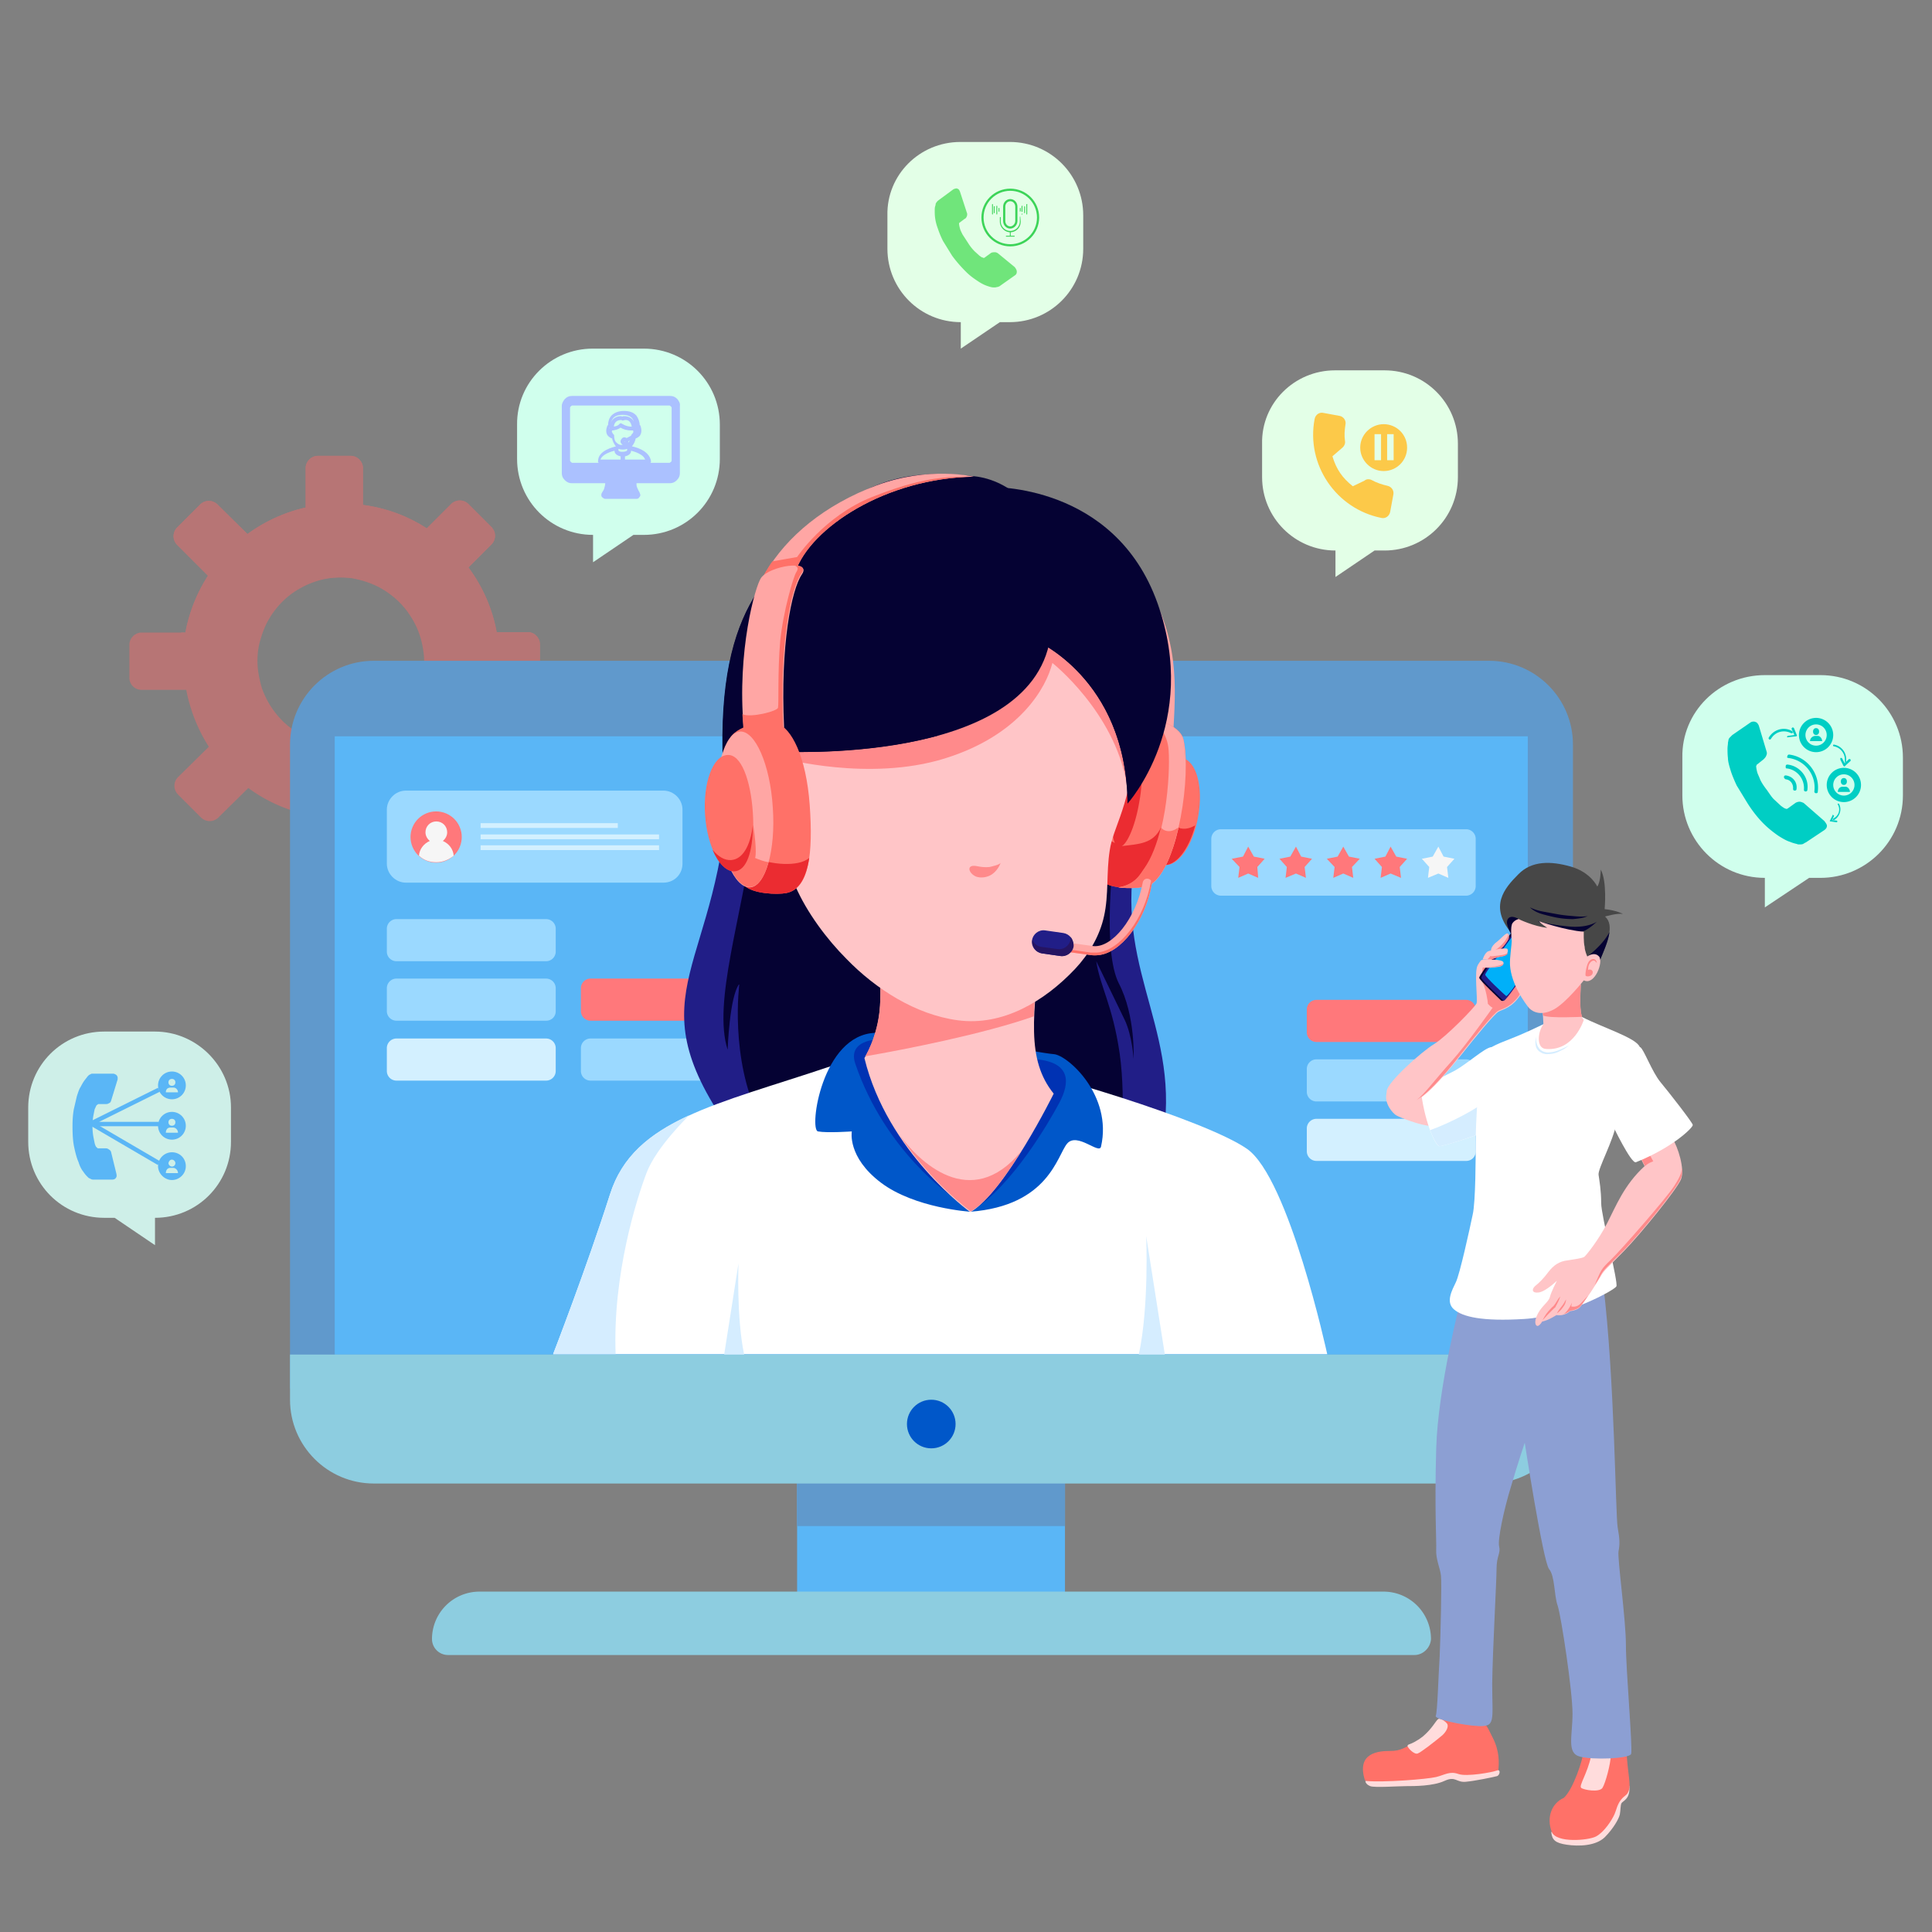 <svg xmlns="http://www.w3.org/2000/svg" xmlns:xlink="http://www.w3.org/1999/xlink" width="445" height="445" xmlns:v="https://vecta.io/nano"><rect width="100%" height="100%" fill="#808080" stroke="none"/><style><![CDATA[.o{fill:#ffc5c7}.p{fill:#ff8a8b}.q{fill:#ff7168}.r{fill:#ffa6a4}.s{fill:#9bd9ff}.t{fill:#eb2c31}.u{fill:#5ab6f6}.v{fill:#ff787b}.w{fill:#050233}.x{fill:#d3f0ff}.y{fill:#211e87}.z{fill:#d5edff}.AA{fill:#ffdcdc}.AB{stroke-miterlimit:10}.AC{stroke-width:.5}]]></style><g fill-rule="evenodd"><path d="M406.5 155.5h12.8c10.6 0 19 8.6 19 19v8.7c0 10.6-8.6 19-19 19h-2.6l-10.2 6.8v-6.8c-10.6 0-19-8.6-19-19v-8.7c-.2-10.5 8.4-19 19-19" fill="#d0ffed"/><g fill="#e3ffe7"><use xlink:href="#B"/><use xlink:href="#B" x="-86.3" y="-52.6"/></g><path d="M136.5 80.3h11.8c9.7 0 17.5 7.8 17.5 17.5v7.9c0 9.7-7.8 17.5-17.5 17.5h-2.4l-9.3 6.3v-6.3c-9.7 0-17.5-7.8-17.5-17.5v-7.9c-.1-9.7 7.8-17.5 17.4-17.5" fill="#d0ffed"/><path d="M35.7 237.6c9.5 0 17.5 7.8 17.5 17.5v7.9c0 9.7-7.8 17.5-17.5 17.5v6.3l-9.3-6.3H24c-9.7 0-17.5-7.8-17.5-17.5v-7.9c0-9.7 7.8-17.5 17.5-17.5h11.7" fill="#ceefe8"/></g><g opacity=".53" fill="#e86b6b"><path d="M124.4 156v-7.6c0-1.5-1.3-2.8-2.8-2.8h-7.2c-1-5.5-3.3-10.6-6.5-14.9l5.3-5.3a2.84 2.84 0 0 0 0-4l-5.3-5.3a2.84 2.84 0 0 0-4 0l-5.6 5.6c-4.3-2.8-9.3-4.7-14.7-5.4v-8.5c0-1.5-1.3-2.8-2.8-2.8h-7.6c-1.5 0-2.8 1.3-2.8 2.8v9.1C65.5 118 61 120.1 57 123l-6.9-6.8a2.84 2.84 0 0 0-4 0l-5.3 5.3a2.84 2.84 0 0 0 0 4l7.1 7.1c-2.5 3.9-4.3 8.3-5.2 13.1H32.6c-1.5 0-2.8 1.3-2.8 2.8v7.6c0 1.6 1.3 2.8 2.8 2.8h10.3c.9 4.7 2.7 9.2 5.2 13.1l-7.1 7a2.84 2.84 0 0 0 0 4l5.3 5.3a2.84 2.84 0 0 0 4 0l6.9-6.8c3.9 2.9 8.5 5 13.4 6.1v9.1c0 1.6 1.3 2.8 2.8 2.8H81c1.6 0 2.8-1.3 2.8-2.8v-8.5c5.4-.7 10.3-2.6 14.7-5.4l5.6 5.6a2.84 2.84 0 0 0 4 0l5.3-5.3a2.84 2.84 0 0 0 0-4l-5.3-5.3c3.2-4.3 5.5-9.4 6.5-14.9h7.2c1.3-.1 2.6-1.4 2.6-2.9zM95 162.6c-1.8 2.9-4.4 5.2-7.4 6.8-1.6.8-3.3 1.4-5.1 1.8-1.2.3-2.5.4-3.8.4-2.2 0-4.3-.4-6.2-1-1.5-.5-2.9-1.2-4.2-2-2.9-1.8-5.2-4.4-6.8-7.4-.6-1.2-1.2-2.5-1.5-3.9-.4-1.6-.7-3.3-.7-5s.2-3.4.7-5c.4-1.4.9-2.7 1.5-3.9 1.6-3 3.9-5.6 6.8-7.4 1.3-.8 2.7-1.5 4.2-2 2-.7 4-1 6.2-1 1.3 0 2.6.1 3.8.4 1.8.4 3.5 1 5.1 1.8 3 1.6 5.6 3.9 7.4 6.8 1.1 1.7 1.9 3.5 2.4 5.4.4 1.6.7 3.3.7 5s-.2 3.4-.7 5c-.5 1.8-1.3 3.6-2.4 5.2z"/><path d="M121.6 145.6h-7.2c-1-5.5-3.3-10.6-6.5-14.9l5.3-5.3a2.84 2.84 0 0 0 0-4l-5.3-5.3a2.84 2.84 0 0 0-4 0l-5.6 5.6c-4.3-2.8-9.3-4.7-14.7-5.4v-8.5c0-1.5-1.3-2.8-2.8-2.8h-7.6c-1.5 0-2.8 1.3-2.8 2.8v9.1C65.5 118 61 120.1 57 123l-6.9-6.8a2.84 2.84 0 0 0-4 0l-5.3 5.3a2.84 2.84 0 0 0 0 4l7.1 7.1c-2.5 3.9-4.3 8.3-5.2 13.1h-1C47 153 54 159 62.2 163c-.4-.6-.7-1.2-1.1-1.8-.6-1.2-1.2-2.5-1.5-3.9-.4-1.6-.7-3.3-.7-5s.2-3.4.7-5c.4-1.4.9-2.7 1.5-3.9 1.6-3 3.9-5.6 6.8-7.4 1.3-.8 2.7-1.5 4.2-2 2-.7 4-1 6.2-1 1.3 0 2.6.1 3.8.4 1.8.4 3.5 1 5.1 1.8 3 1.6 5.6 3.9 7.4 6.8 1.1 1.7 1.9 3.5 2.4 5.4.4 1.6.7 3.3.7 5s-.2 3.4-.7 5c-.5 2-1.3 3.8-2.4 5.4-1.5 2.3-3.4 4.2-5.7 5.7 8.9-.5 17.2-3 24.5-7.2.2-.8.4-1.6.5-2.4h3.2c2.4-1.7 4.7-3.5 6.8-5.5v-4.8c.5-1.7-.8-3-2.3-3z"/></g><path d="M183.6 333.6h61.7v40.3h-61.7z" class="u"/><path d="M183.6 333.6h61.7v17.9h-61.7zm178.6-13.8H66.8V171.5c0-10.6 8.6-19.3 19.3-19.3H343c10.6 0 19.3 8.6 19.3 19.3v148.3z" fill="#6099cc"/><path d="M77.1 169.6h274.8V312H77.1z" class="u"/><path d="M362.2 312H66.8v10.4c0 10.6 8.6 19.3 19.3 19.3H343c10.6 0 19.3-8.6 19.3-19.3V312z" fill="#8dcde0"/><circle cx="214.5" cy="328" r="5.6" fill="#0057c9"/><path d="M325.8 381.2H103.2c-2.1 0-3.7-1.7-3.7-3.7h0a10.93 10.93 0 0 1 10.9-10.9h208.3a10.93 10.93 0 0 1 10.9 10.9h0c-.1 2-1.8 3.7-3.8 3.7z" fill="#8dcde0"/><path d="M337.7 206.3h-56.5a2.22 2.22 0 0 1-2.2-2.2v-10.9a2.22 2.22 0 0 1 2.2-2.2h56.5a2.22 2.22 0 0 1 2.2 2.2v10.9a2.22 2.22 0 0 1-2.2 2.2z" class="s"/><path d="M287.5 201.2l-2.3 1 .3-2.5-1.8-1.9 2.6-.5 1.2-2.3 1.3 2.3 2.5.5-1.7 1.9.2 2.5zm11 0l-2.4 1 .3-2.5-1.7-1.9 2.5-.5 1.3-2.3 1.2 2.3 2.5.5-1.7 1.9.3 2.5zm10.9 0l-2.3 1 .3-2.5-1.8-1.9 2.5-.5 1.3-2.3 1.3 2.3 2.5.5-1.8 1.9.3 2.5zm10.9 0l-2.3 1 .3-2.5-1.7-1.9 2.5-.5 1.2-2.3 1.3 2.3 2.5.5-1.7 1.9.3 2.5z" class="v"/><path d="M331.3 201.2l-2.4 1 .3-2.5-1.7-1.9 2.5-.5 1.3-2.3 1.2 2.3 2.5.5-1.7 1.9.3 2.5z" fill="#f6f6f6"/><path d="M152.8 203.3H93.5c-2.4 0-4.4-2-4.4-4.4v-12.4c0-2.4 2-4.4 4.4-4.4h59.3c2.4 0 4.4 2 4.4 4.4v12.4c0 2.5-1.9 4.4-4.4 4.4z" class="s"/><circle transform="matrix(.385 -.923 .923 .385 -116.097 211.366)" cx="100.5" cy="192.7" r="5.9" class="v"/><path d="M96.5 197.1c1.1 1 2.4 1.5 4 1.5 1.5 0 2.9-.6 4-1.5-.1-1.5-1.1-2.8-2.5-3.4.6-.5 1-1.2 1-2 0-1.4-1.1-2.5-2.5-2.5s-2.5 1.1-2.5 2.5c0 .8.4 1.5 1 2-1.4.6-2.4 1.9-2.5 3.4z" fill="#f6f6f6"/><path d="M110.7 189.6h31.6v1.1h-31.6zm0 2.6h41.1v1.1h-41.1zm0 2.5h41.1v1.1h-41.1z" class="x"/><g class="s"><use xlink:href="#C"/><path d="M125.8 235.1H91.3a2.22 2.22 0 0 1-2.2-2.2v-5.3a2.22 2.22 0 0 1 2.2-2.2h34.5a2.22 2.22 0 0 1 2.2 2.2v5.3c0 1.3-1 2.2-2.2 2.2z"/></g><use xlink:href="#C" y="27.5" class="x"/><path d="M170.5 235.1H136a2.22 2.22 0 0 1-2.2-2.2v-5.3a2.22 2.22 0 0 1 2.2-2.2h34.5a2.22 2.22 0 0 1 2.2 2.2v5.3c0 1.3-1 2.2-2.2 2.2z" class="v"/><path d="M170.5 248.9H136a2.22 2.22 0 0 1-2.2-2.2v-5.3a2.22 2.22 0 0 1 2.2-2.2h34.5a2.22 2.22 0 0 1 2.2 2.2v5.3a2.22 2.22 0 0 1-2.2 2.2z" class="s"/><use xlink:href="#D" class="v"/><use xlink:href="#D" y="13.7" class="s"/><path d="M337.7 267.4h-34.5a2.22 2.22 0 0 1-2.2-2.2v-5.3a2.22 2.22 0 0 1 2.2-2.2h34.5a2.22 2.22 0 0 1 2.2 2.2v5.3c0 1.3-1 2.2-2.2 2.2z" class="x"/><path d="M167.9 179.2c-1.8 44.3-22.3 48.8 0 80.7s99.3 20.6 100.6-3.6-14.9-38.8-4.3-69c10.7-30.3-96.3-8.1-96.3-8.1z" class="y"/><path d="M173.6 190.9c-2.6 20.1-9.5 40-6 50.9 0 0 .4-12.3 2.7-15.2 0 0-2.3 17.2 4.7 31.2s82.9 11.3 82.9 11.3 1.6-15.3 0-26.4-4.5-15.4-5.4-21.3l6.5 13.4c1.8 3.7 2.1 9.1 2.1 9.1s.5-9.9-3.4-17.4c-3.8-7.5-1.5-28.3-.4-36.4s-53.5-17.7-59.5-14.4c-5.8 3.1-24.2 15.2-24.2 15.2z" class="w"/><path d="M191.3 245.6c-26.4 8.9-45.3 12.3-50.8 29.5s-13.1 36.8-13.1 36.8h178.3s-8.8-40.6-18.5-47.3-47.5-18-59.1-19.9c-11.5-1.9-36.8.9-36.8.9z" fill="#fff"/><path d="M264 284.7s.7 16.2-1.7 27.3h6l-4.3-27.3zm-93.9 6.3s-.5 12.4 1.3 21h-4.6l3.3-21zm-21.2-20.8c2.3-6.1 9.8-13.2 9.8-13.3-9.1 4.2-15.4 9.3-18.2 18.2-5.5 17.2-13.1 36.8-13.1 36.8h14.4c-.7-18.3 4.8-35.6 7.1-41.7z" class="z"/><path d="M223.5 279.1s-12.8-.8-20.6-6.7-6.7-11.8-6.7-11.8-5.7.4-7.8 0 .9-22.3 13.2-22.7 37.9 4.7 41.1 4.9 13.6 9.5 10.9 21.3c-.4 1.9-5.5-3.4-7.8-.7s-4.2 14.3-22.3 15.7z" fill="#0057c9"/><path d="M219.3 275.6S203.9 265.3 197 245c-1.1-3.2.8-5 4.2-5.5l18.1 36.1zm4.9 3.1c9-5.8 17.3-20 19.8-24.7s2.6-9.2-5.1-10-14.7 34.7-14.7 34.7z" fill="#0032b3"/><path d="M240.1 215.3c-2.3 18.7-3.7 28.8 2.6 36.6 0 0-11.2 22.7-19.2 27.3 0 0-19.1-13.7-24.4-35.5 0 0 3.2-4.8 3.6-12 .4-7.1-.6-19.5-.6-19.5l38 3.1z" class="o"/><path d="M235.2 265.2c-11.7 14.1-23.7 2.2-28.1-3.9 7.4 11.2 16.5 17.7 16.5 17.7 3.6-2 8-7.9 11.6-13.8zm-32.5-33.6c-.4 6.1-2.7 10.5-3.4 11.7 8.7-1.5 27.2-5.1 38.8-9.2.2-5.1 1-11.3 1.9-18.8l-23.2-1.9-14.8-1c.3 1.8 1.1 12.7.7 19.2z" class="p"/><path d="M270.3 167.5c.7-11.8.9-22.6-8.3-36.4s-7.3 22.6-7.1 23l8.2 15.8 7.2-2.4z" class="r"/><path d="M265.1 186.2c-1.2 6.8-.4 12.4 2.9 13s6.9-4.5 8-11.3c1.2-6.8-.5-12.8-3.8-13.3-3.3-.6-6 4.8-7.1 11.6z" class="q"/><path d="M271.4 190.6l-2.1.8-2 5.6s-.3.7-.8 1.6c.4.3.8.5 1.3.6 2.9.5 6-3.4 7.5-9.1-2.4 1.4-3.9.5-3.9.5z" class="t"/><path d="M262.1 165.3c2.5-.5 9.7 1.4 10.5 5.1 1.9 8.4-1.2 28-6.9 32.8-2.1 1.8-7.8 1.4-9.8.8-5.2-1.6-5.2-9.8-3.3-20.8s5.9-17.3 9.5-17.9z" class="q"/><path d="M271.4 190.6c-2.6 1.9-4 0-4 0-1.8 3.8-5.1 3.8-9.2 4.3l-2.3-1.2-4.4 3.2c.4 3.8 1.7 6.3 4.3 7.1 2 .6 7.8 1 9.8-.8 2.6-2.1 4.6-7 5.8-12.6z" class="t"/><path d="M272.6 170.4c-.8-3.7-8-5.6-10.5-5.1-.2 0-.4.1-.6.2 4.6-.3 7.1 2.9 7.6 6.6s0 20.5-5.5 28c-.7.9-1.9 3.7-6 4.3 2.6.3 6.5.3 8.1-1.1 5.7-4.9 8.7-24.5 6.9-32.9z" class="r"/><path d="M271.4 190.6c-2.6 1.9-4 0-4 0-.9 3.6-2.1 7-3.9 9.5-.7.9-1.9 3.7-6 4.3 2.6.3 6.5.3 8.1-1.1 2.6-2.2 4.6-7.1 5.8-12.7z" class="q"/><path d="M262.4 184.8c-1 5.9-3.1 10.5-4.7 10.3-1.6-.3-2-5.3-1-11.2s3.1-10.5 4.7-10.3 2.1 5.2 1 11.2z" class="t"/><path d="M183 203.6c.1.2.1.3.2.5 2.6 6 7.2 12.2 11.8 16.8 6.7 6.9 15.9 12.8 25.6 14.1 10.4 1.4 20-4.4 27-11.8 3.2-3.4 5.7-7.6 6.7-12.2 1.1-4.9.5-10.1 1.3-15.1.4-2.7 1.5-5.2 2.4-7.8 2.8-7.9 4.2-16.7 3.2-25.1-.4-3.5-1-8.6-2.9-11.6-2.2-3.5-7.2-6.3-10.7-8.4-10.9-6.8-25.5-9.4-37.9-5.5-12.7 4-23.1 14.1-28.4 26.2-2.5 5.7-4 11.4-2.8 17.6 1.7 7.7 1.4 14.9 4.5 22.3z" class="o"/><path d="M180.4 174.7s19.8 5.4 37.2 0 23.4-16.4 24.8-22c0 0 14.2 11.2 17.1 27.7 0 0 1-29.3-8.1-32.9s-28.1-8.4-30.2-6.5-37.4 22.1-37.4 22.1l-3.4 11.6zm50.1 24c-.4 1.1-1.2 2.2-2.2 2.8s-2.4.8-3.5.4c-1.8-.8-2.3-2.9.2-2.4 1 .2 1.9.3 2.9.2.4-.1 2.4-.5 2.6-1z" class="p"/><path d="M252.9 220h-1.5l-7.3-1 .3-2.1 7.3 1c4.4.6 10-6.4 11.5-14.6.1-.6.6-1 1.2-.9h0c.6.1 1 .6.9 1.2-1.5 8.7-7.2 16-12.4 16.4z" class="r"/><path d="M265.1 202.8v.2c-1.5 8.7-7.2 16-12.4 16.4h-1.5l-7-1-.1.6s2.6.4 7.3 1c.5.1 1 .1 1.5 0 5.2-.4 10.9-7.7 12.4-16.4.1-.3 0-.6-.2-.8z" class="q"/><path d="M244.2 220.2l-4.2-.6c-1.4-.2-2.5-1.5-2.3-3h0c.2-1.4 1.5-2.5 3-2.3l4.2.6c1.4.2 2.5 1.5 2.3 3h0c-.2 1.4-1.6 2.5-3 2.3z" class="y"/><path d="M246.6 215.8v.5h0c-.2 1.4-1.5 2.5-3 2.3l-3.7-.5a2.49 2.49 0 0 1-2.1-1.7v.2h0c-.2 1.4.8 2.8 2.3 3l4.2.6c1.4.2 2.8-.8 3-2.3h0c0-.8-.3-1.5-.7-2.1z" fill="#251462"/><g class="w"><path d="M238.5 147.5s21 8.8 21.2 37.6c0 0 16.8-18.5 6.9-46.2s-38.5-26.7-38.5-26.7l10.4 35.3z"/><path d="M238.5 147.5s20.5 8.6 21.2 36.6v-.5c-.3-28.2-10.1-35.7-19.8-40.9l-2.3 1.6.9 3.2z"/><path d="M179.3 173.1s57.9 3.4 62.6-26.1c4.6-29.4-10.2-36.6-17.5-37.3s-21.5-2.4-33.6 9.4-25.7 18.9-24.2 57l12.7-3z"/><path d="M182.7 166.8c-1.8-4.8-.6-21 0-25.7.6-4.6 2.3-8.1 2.5-9s-.2-1.1-.2-1.1c9.6-14.7 23.1-16.8 36.9-21.1l-.8-.4c-7.8-.6-19.8-.5-30.4 9.7-12.1 11.8-25.7 18.9-24.2 57l12.8-3.1s19.8 1.1 37.2-3.8c-19.4 3.8-32 2.2-33.8-2.5z"/></g><path d="M183.2 131.7c3.5-10.2 20.9-21.6 41.1-21.9 0 0-10.4-2.5-22.4 2s-20.7 11.8-25.5 20 6.8-.1 6.8-.1z" class="r"/><path d="M200.8 114.5c-11 4.4-17.2 13.8-17.2 13.8l-5.7 1c-.6.8-1.1 1.7-1.6 2.5-.2.3-.3.6-.4.8 1.6-.1 3.9-.2 4.5.1.3.1.8.1 1.5-.1.8-.5 1.3-.9 1.3-.9 3.5-10.2 20.9-21.6 41.1-21.9-6.8-.1-12.4.3-23.5 4.7z" class="q"/><path d="M180.6 167.5c-.9-18.9 1.7-31.7 4.1-35.2s-7.4-2-9.4.8c-1.3 1.8-5.6 16.8-4 34.6s9.3-.2 9.3-.2z" class="r"/><g class="q"><path d="M182.9 130.2c.8.3 1.1.7.5 1.6s-3 8.9-3.7 15.9c-.6 7-.3 14.4-.5 15.3-.1.8-6.3 2.4-8.2 1.5.1 1 .1 2 .2 3 .1 1.3.3 2.4.4 3.4 1.9.2 4.5.3 6.8.3 1.1-1.9 2-3.8 2-3.8-.9-18.9 1.7-31.7 4.1-35.2 1.1-1.4.1-2-1.6-2z"/><path d="M178.9 166.6c-2.5-.7-9.8.4-11 4-2.7 8.2-1.7 28 3.5 33.3 1.9 2 7.6 2.2 9.7 1.8 5.3-1 6.2-9.2 5.4-20.3s-4.2-17.8-7.6-18.8z"/></g><path d="M171.4 203.9c1.9 2 7.6 2.2 9.7 1.8 3-.6 4.6-3.6 5.3-8.1-2.5 2.2-9.1 1.5-12.3 0 0 0 .5-9.8-1.2-15.4 0 0-3.1 6.9-5 13.3.7 3.7 1.9 6.8 3.5 8.4z" class="t"/><path d="M178 186c.7 9.9-1.7 18.1-5.2 18.4-3.6.2-7-7.6-7.6-17.5-.7-9.9 1.7-18.1 5.2-18.4s7 7.6 7.6 17.5z" class="r"/><g class="q"><path d="M173.5 190.1s-4.5.6-6.3 7.4c1.5 4.2 3.5 6.9 5.6 6.8 1.8-.1 3.3-2.3 4.2-5.7-1.1-.2-2.2-.6-3.1-1 .1 0 .5-1.6-.4-7.5z"/><path d="M173.4 187.1c.5 7.4-.8 13.3-4.1 13.6-3.3.2-6.4-5.6-6.9-13s1.8-13.6 5.1-13.8c3.2-.3 5.4 5.8 5.9 13.2z"/></g><path d="M168.4 198.1c-1.5.1-3-.8-4.3-2.4 1.3 3.1 3.2 5.1 5.1 5 2.8-.2 4.2-4.6 4.2-10.5-.6 4.6-2.3 7.7-5 7.9z" class="t"/><path d="M319.4 251.7c-.7 2.5 1.5 4.8 2.2 5.2s5.5 2.4 8.4 2.5 7.3-6.2 5.7-6.9c-1.5-.7-12.3-1.5-13.5-1.5s-2.8.7-2.8.7z" class="o"/><path d="M327.2 250.4c.7 7.6 3.4 13.5 4.3 13.6s10.3-3 12.9-4.2.6-18.9-1-18.6-5.3 3.7-8.3 5.4c-2.8 1.5-7.9 3.8-7.9 3.8z" fill="#fff"/><path d="M342.1 253.5c-1 1.5-8.6 5.4-12.7 6.8.8 2.2 1.7 3.6 2.1 3.7.8.1 7.8-2.2 11.4-3.6 0-2.9-.8-6.9-.8-6.9z" class="z"/><path d="M319.4 251.3c-.3 3 2.4 3.4 5.7 2.7 3.3-.8 9.1-8.1 11.7-11.3 2.6-3.3 7.4-9.2 8.4-9.7.9-.5 3-.8 5-3.8s.1-9.2-.7-9.9-8.2 1.7-9.1 3c-.9 1.2 0 7.9-.3 8.8-.3.8-7 7.7-9.8 9.4-2.7 1.6-10.7 8.7-10.9 10.8z" class="o"/><path d="M345.5 224.3c.9-.4 1.2-2.3.7-2-.6.3-1.5.3-2.8.3s-1.8-.1-1.8-.1-.2.8-.2 1.5c0 0 3.2.7 4.1.3zm5.5.4c-.4-1-.8-1.7-.8-1.7l-5.3 4.8c-1.3-1.2-2.9-2.3-2.9-2.3l-.5.8c.7 1.4 1.2 4.2 1.2 4.9 0 0 .7.8 1.1.9 0 0-5.9 8.4-9.6 12.5s-6.3 7.7-8 8.8c3.4-1.9 8.2-7.9 10.5-10.9 2.6-3.3 7.4-9.2 8.4-9.7s3-.8 5-3.8c.9-1 1.1-2.7.9-4.3z" class="p"/><path d="M340.7 225.2c0 .5 4.6 4.8 5.1 5.3 0 0 .4.1.5 0 1.4-1.2 7.9-11.5 8-11.9s-3.4-3.9-4.5-4.9c-.1-.1-.8-.1-.9.1-1.3 1.7-8.2 10.7-8.2 11.4z" class="w"/><path d="M341.2 225.2c0 .5 4.6 4.8 5.1 5.3s8.4-11.5 8.5-11.9-3.9-3.9-4.9-4.8c-.1-.1-.4-.1-.5 0-1.3 1.7-8.2 10.7-8.2 11.4z" class="y"/><path d="M342.1 224.5c0 .5 4.3 4.5 4.8 4.9.4.5 7.9-10.8 8-11.2.1-.3-3.6-3.6-4.6-4.5-.1-.1-.3-.1-.5 0-1.2 1.7-7.7 10.2-7.7 10.8z" fill="#00b0f9"/><path d="M345.5 218.6c.8-.5 1.8-2 2-2.5.1-.5.1-1-.3-1.1s-1.8 1.5-2.5 2-1.5 1.5-1.2 2.2 1.7.4 1.8.3c.2-.1.2-.9.2-.9z" class="o"/><path d="M347.4 215.1c.2.6-1.6 3-3 3.7l.5.6s.2-.1.5-.1c.1-.3.1-.6.1-.6.8-.5 1.8-2 2-2.5 0-.5.1-.9-.1-1.1z" class="p"/><path d="M343.5 221c1.4-.7 2.4-.6 3.1-.9s.9-1.4.5-1.6c-.5-.2-3.5.3-4.3.6s-1.3 1.9-1.3 1.9h2z" class="o"/><path d="M344.2 220.2c-.8.1-1 0-1 0 0 .3-.3.4-.6.8h1c1.4-.7 2.4-.6 3.1-.9a1.21 1.21 0 0 0 .7-.7c-.5.6-2.5.7-3.2.8z" class="p"/><path d="M340.4 222.3c.6 1 4.1.5 4.8.4s1.2-.5 1.1-1c-.1-.9-4.6-.7-5-.6-.4.2-.9 1.2-.9 1.2z" class="o"/><path d="M346.3 221.9c-.5.5-1.7.7-2.9.8-1.1.1-1.7 0-1.8 0 1.3.2 3.1 0 3.6-.1.6 0 1-.3 1.1-.7z" class="p"/><path d="M357.3 422c.2 1.8.9 2.5 3.6 2.9s6.6.3 8.7-1.7c2-2 3.3-4.3 3.5-5.3s.1-2.1.4-2.6 2-.9 1.8-3.8-18 10.5-18 10.5z" class="AA"/><path d="M374.7 404.5c-.3-4.1-9.9-2.5-10-.9s-2.3 8.5-4.5 10.5c-2.9 1.3-4 4.6-2.8 7.8 1 2.7 8.5 2 10.2 1.1 1.9-1 3.7-3.8 4.3-5.2h0c.4-.9.6-2.2 1.5-3.3s1.4-.9 1.8-2.2-.2-3.7-.5-7.8z" class="q"/><path d="M366.5 404.4c-.9 4.2-2.9 6.9-2.3 7.4s4.2 1.1 4.9 0 1.9-5.6 1.9-7.4-4.5 0-4.5 0z" class="AA"/><path d="M345.1 407.8c.2-1.8.3-4.5-1.3-7.6-1.5-3-1.5-3.3-3.3-3.6l-8.3-1.2s-1.1 3-4.9 5.1-4.6 2.8-7.1 2.8-7.9.3-5.8 6.8c0 0 1.7.8 6.1.7 4.3 0 8.8-.4 10.3-1 1.6-.6 3.2-.9 4.2-.5.9.4 4 .2 5.8 0 1.8-.1 4.3-1.5 4.3-1.5z" class="q"/><path d="M324.5 401.8c-.3.1-.4.4-.2.6.5.8 1.6 1.7 2.2 1.5.7-.2 3.9-2.7 5.7-4.2.8-.7 1.6-2 1.1-2.7-.5-.6-1.6-1.4-2.1-1s-1.4 2.2-3.4 3.9c-1.5 1.2-2.7 1.7-3.3 1.9zm-10 8.4c4.3.4 14.2-.4 16.3-.9 2-.5 3.1-1.4 5.1-.7 1.9.7 7.9-.4 8.9-.8.9-.4.7 1.1 0 1.3s-5 1.1-7.2 1.3-2.3-1.4-4.9-.2-6.9 1.2-8.8 1.2-7.3.4-8.3 0c-1.2-.5-1.1-1.2-1.1-1.2z" class="AA"/><g fill="#8c9fd3"><path d="M363.9 404.6c2.9.8 11.3.5 11.8-.6.4-1.2-1.2-19.3-1.2-25.1s-2-20.1-1.7-21.6c.3-1.6.3-2.7-.2-5.5-.5-2.7-.7-34.4-3.3-55.7l-32.8 3.1s-5.3 20.2-5.7 34.5.1 21.2 0 23.3.9 4.2 1.1 5.9-.1 14.2-.3 18.6c-.3 4.5-.5 12.8-.9 13.7-.5 1 9.9 2.9 11.3 2.2s1.4-.8 1.4-8.1 1-24.8 1-27.9 1-3.6.6-5.2c-.4-1.5 1.1-8.5 2.7-13.7 1.5-5.2 3.4-10.8 3.4-10.8s4.3 28 5.7 29.7 1.1 6 2 8.5c.8 2.5 3.4 19.6 3.4 24.8s-1.4 9.1 1.7 9.9z"/><path d="M349.6 315.7l-7-1.8 5.5 2.6-4.4.1 3.4 1.2s1.1 8.8-1.1 14.7c-2.4 6.4-3.5 22.9-4.2 24.2s-2.6.9-2.6.9 2 .2 2.1 1.7-.4 5.6-.4 9.9-.4 11.2-.8 14.2c-.4 2.9-.6 10.1-.8 12s-3.1 1.5-3.1 1.5h0c1.5.3 2.9.5 4.1.6 4.3.4 3.4-1.2 3.4-9.7.1-7.9 1-23.5 1-26.4 0-3.1 1-3.6.6-5.2-.4-1.5 1.1-8.5 2.7-13.7 1.5-5.2 3.4-10.8 3.4-10.8l-.9-8.8c-.5-1.8-.9-7.2-.9-7.2z"/></g><path d="M355.5 235.9c-7.6 3.7-8.8 3.6-12 5.3-3.3 1.7-3.6 19.4-3.6 22.1s0 13.6-.7 16.5c-.6 2.9-3 13.9-3.9 15.6-.8 1.7-2.4 4.5-.4 6.2s6.4 2.8 16.2 2.2 20.7-6.6 21.2-7.5c.5-.8-3.5-16.3-3.5-19.2s-.4-5.1-.6-6.5 3.4-7.8 4.1-11.9c.8-4.1 6.1-15.4 5.4-17.5s-8.3-4.4-13.4-7c-5-2.7-8.8 1.7-8.8 1.7z" fill="#fff"/><path d="M353.8 238.8c0 .5 0 .9.1 1.3s.2.8.5 1.2c.4.7 1.3 1.1 2.1 1.1.9 0 1.7-.2 2.5-.5s1.6-.7 2.4-1.1l-1.1.8-1.2.6c-.8.4-1.7.6-2.7.6h-.4l-.4-.1c-.2 0-.5-.2-.7-.3a2.41 2.41 0 0 1-1-1c-.3-.7-.3-1.7-.1-2.6z" class="z"/><path d="M364.1 226.7c-.2 4.4-.2 7.4.7 8.2 0 0-2.2 7.3-8.8 6.7-2.2-.2-1.8-4-.5-5.7l-.3-5.4 8.9-3.8z" class="o"/><path d="M364.4 234.2h0c-.5-1.3-.5-4-.3-7.5l-8.9 3.8.2 3.4h0c1.5.7 9 .3 9 .3z" class="p"/><path d="M385.2 262.2c1.3 2 2.9 7.1 2 9.4s-9.3 12.6-13.1 16.5-4.6 4.5-5.3 5.7c-.7 1.3-4.1 6.5-4.9 7.3s-2.3.9-2.3.9-1.1 1.2-3.1.9c0 0-1.8 1.2-3.3 1.5 0 0-.5.9-1 1s-1-.9 0-2.8 2.5-2.7 2.8-3.9 1.6-3.7 1.6-3.7-2.6 2.5-4.2 2.7c-1.5.2-1.7-.7-.8-1.5.9-.7 2-1.8 3.1-3.3 1.1-1.4 2.4-2.4 4.4-2.6 1.9-.3 3.3-.5 3.8-.8.5-.4 3.3-3.9 5.3-7.8s3.9-8.8 8.6-13.1l-1.7-3.4 8.1-3z" class="o"/><path d="M355.3 304.1c.5-1.1 1.2-2 2-2.8l.3-.3c.1-.1.3-.2.3-.3.2-.2.3-.4.5-.7.3-.5.6-1 1-1.4-.2.5-.4 1.1-.7 1.6-.1.3-.3.5-.4.8-.1.2-.2.2-.3.3l-.3.3-1.2 1.2-1.2 1.3zm3.3-1.6c.3-.6.7-1.1 1.1-1.6s.7-1 1-1.6c0 .7-.3 1.3-.7 1.8-.4.6-.9 1.1-1.4 1.4zm1.5.2c1-.3 1.5-.8 1.5-.8s1.4-.1 2.3-.9c.3-.3 1.1-1.4 1.9-2.6l-1.7 1.8c-1 1.1-2.2.7-2.2.7l.2-1c.1 0-1 2.3-2 2.8zm27.3-33.7c-.1 1-.2 1.7-1.8 4.2-1.8 2.8-12.3 14.8-14.6 17s-2.2 2.3-3.7 5.8c.6-1 1.2-1.8 1.4-2.3.7-1.3 1.5-1.9 5.3-5.7 3.8-3.9 12.2-14.2 13.1-16.5.3-.6.4-1.5.3-2.5zm-7.3-2.8l.7 1.3s-1.1.3-1.9 1.1l-1.3-2.6 2.5.2z" class="p"/><path d="M371.4 259.1c-1.7-3.9-2.1-10.4 0-13.7 2.1-3.4 5.6-4.6 6.4-4.2s2.7 5.7 4.7 8.1 7.3 9.2 7.4 9.8-4.6 5.2-13.1 8.6c-1.1.4-5.4-8.6-5.4-8.6z" fill="#fff"/><path d="M368.6 221c1.5-3.8 3.4-7.8 1.1-9.9 0 0 2.7-.8 4.1-.6 0 0-1.4-.8-4.2-1.1 0 0 .6-6.4-.9-9.1 0 0 0 2.8-.8 3.9 0 0-1.5-3.3-6.1-4.6s-9-1.4-12.1 1.8c-3.2 3.2-6.8 7.4-1.5 13.6s12.3 7.8 15.3 8.3c2.9.5 5.1-2.3 5.1-2.3z" fill="#474747"/><path d="M352.4 209c1 .5 2.1.8 3.2 1l3.3.6c1.1.2 2.2.3 3.4.4 1.1.1 2.2.2 3.4 0-1.1.5-2.3.6-3.4.7a20.68 20.68 0 0 1-3.5-.3c-1.1-.2-2.3-.5-3.4-.8s-2.2-.8-3-1.6zm12.2 5.5c1.2-.3 3.2-2.2 3.2-2.2s-2.1 1.5-6.4 1.1-7.2-1.2-7.2-1.2 4.4 2.6 6 3c1.8.3 4.4-.7 4.4-.7zm-14.9-2.9c-2-1-2.6 0-2.6.9 0 .8.9 2.6.9 2.6l1.7-3.5zm21 3.1c-1.6 3.1-5.1 5.6-5.1 5.6s-1.4 1.9.2 2.6c.1 0 .1.1.2.1 1.6-.7 2.6-2 2.6-2 .9-2.2 1.9-4.4 2.1-6.3z" class="w"/><path d="M365.6 220.3s1.6-1.2 2.7 0-1 6.8-3.5 5.5c0 0-4.1 5.2-6.9 6.7s-4.7.7-5.7-.3c-.9-1.1-4.1-5.4-4.4-9.9-.1-1.6.4-4.8.4-5.5s-.4-3.4.2-4.2 1.4-.9 1.4-.9 3.5 1.7 6.6 2c0 0-1.5-.9-1.9-1.5 0 0 6 2.1 10.3 2.4 0 0-.1 2.4.2 3.5 0 .9.6 2.2.6 2.2z" class="o"/><path d="M367.8 221.8c-.1-1-1-1.2-1.7-.5s-1 3.1-.9 3.4 1.3.3 1.6-.4-.4-1.2-1-.9c0 0-.1-1 .5-1.7s1.1-.4 1.2-.2l.3.3z" class="p"/><circle cx="418.3" cy="169.3" r="3.2" fill="none" stroke="#00cec4" stroke-width="1.5"/><g fill="#00cec4"><path d="M416.9 170.7h2.8c0-.6-.5-1.2-1-1.2h-.7c-.6.1-1.1.6-1.1 1.2z"/><ellipse cx="418.3" cy="168.5" rx=".7" ry=".8"/></g><circle cx="424.7" cy="180.8" r="3.2" fill="none" stroke="#00cec4" stroke-width="1.5"/><g fill="#00cec4"><path d="M423.3 182.4h2.8c0-.6-.5-1.2-1-1.2h-.7c-.6 0-1.1.5-1.1 1.2z"/><ellipse cx="424.7" cy="180" rx=".7" ry=".8"/><path d="M420.8 190.2c0 .4-.2.7-.6 1L416 194c-.2.1-.4.2-.7.4-.3.1-.6.1-.8.1h-.2c-.1 0-.2 0-.4-.1-.4-.1-.9-.2-1.6-.5-.7-.2-1.6-.7-2.7-1.4-1-.7-2.2-1.6-3.4-2.8s-2.5-2.8-3.7-4.7l-2.5-4.1c-.6-1.3-1.1-2.5-1.4-3.5s-.6-2-.6-2.8c-.1-.8-.1-1.6-.1-2.1 0-.6.1-1 .1-1.3s.1-.5.1-.6a1.08 1.08 0 0 1 .3-.7l.6-.6 4.2-2.9c.3-.2.6-.2.9-.2.2.1.4.1.6.3s.3.4.4.6l1.8 6c.1.3.1.6-.1 1-.1.3-.4.6-.6.8l-1.5 1.2c-.1 0-.1.1-.1.2l-.1.1c0 .4.1.9.2 1.3.1.5.4 1 .7 1.8.3.7.9 1.6 1.6 2.5.7 1 1.2 1.8 1.8 2.3l1.4 1.3c.4.3.7.5.9.6l.3.1h.2c.1 0 .1-.1.2-.1l1.8-1.3c.4-.2.8-.3 1.2-.2.3.1.6.2.7.3h0l4.7 4.1c.3.4.6.8.6 1.1zm-8.2-21.3c-1.7-.9-3.7-.4-4.7 1.3-.1.1-.2.2-.4.1-.1-.1-.2-.2-.1-.4h0c1.1-1.9 3.5-2.6 5.4-1.5l.2.4-.4.1zm-.7.9l1.8-.2c.1 0 .2-.1.2-.2h0l-.7-1.7c-.1-.1-.2-.2-.4-.1-.1.1-.2.2-.1.4h0l.6 1.3-1.5.2c-.1 0-.2.2-.2.3-.1-.1.1.1.3 0h0zm13 5.5c.2-1.6-.9-3.1-2.5-3.4-.1 0-.2-.1-.2-.2s.1-.2.2-.2h0c1.8.3 3.1 2 2.8 4l-.2.2-.1-.4zm-1-.3l.7 1.4c.1.1.2.2.3.1 0 0 .1 0 .1-.1l1.2-1.1c.1-.1.1-.2 0-.4-.1-.1-.2-.1-.4 0h0l-.9.9-.6-1.1c-.1-.1-.2-.2-.3-.1-.2-.1-.1.3-.1.4h0zm-1.6 13.5c1.2-.6 1.7-2 1-3.2-.1-.1 0-.2.1-.2s.2 0 .2.1h0c.7 1.3.1 3-1.2 3.7l-.3-.1.2-.3zm-.2-.7l-.6 1.2c-.1.1 0 .2.1.2h.1l1.3.2c.1 0 .2-.1.2-.2s-.1-.2-.2-.2h0l-1-.1.4-.9c.1-.1 0-.2-.1-.2-.1-.2-.2-.2-.2 0h0zM412 174.6c3.7.5 6.4 3.9 5.9 7.7 0 .2.1.4.4.4s.4-.1.4-.4c.5-4.2-2.5-8-6.6-8.5-.2 0-.4.1-.4.4-.2.2 0 .4.3.4zm-.4 2.4c2.4.3 4.1 2.5 3.9 4.9 0 .2.1.4.4.4.2 0 .4-.1.4-.4.4-2.8-1.7-5.5-4.6-5.8-.2 0-.4.1-.4.4 0 .4 0 .5.3.5zm-.3 2.5c1.1.1 1.8 1.1 1.7 2.2 0 .2.1.4.4.4.2 0 .4-.1.4-.4.2-1.6-.9-2.9-2.5-3.1-.2 0-.4.1-.4.4 0 .2.2.4.4.5z"/></g><g class="u"><path d="M42.8 268.6c0 1.8-1.5 3.2-3.2 3.2s-3.2-1.5-3.2-3.2c0-1.8 1.5-3.2 3.2-3.2 1.8 0 3.2 1.4 3.2 3.2z"/><circle cx="39.6" cy="259.3" r="3.2"/><circle cx="39.6" cy="250" r="3.2"/><g stroke="#5ab6f6" class="AB"><path d="M36.5 258.9H21.2m15.4-7.9l-15.5 7.7"/><path d="M36.6 267.9l-15.4-9"/></g></g><g fill="#ceefe8"><path d="M38.2 260.9H41c0-.6-.5-1.2-1.1-1.2h-.7c-.6 0-1 .5-1 1.2z"/><circle cx="39.6" cy="258.5" r=".8"/><path d="M38.2 251.6H41c0-.6-.5-1.1-1-1.1h-.7c-.7 0-1.1.4-1.1 1.1z"/><circle cx="39.6" cy="249.3" r=".8"/><path d="M38.2 270.2H41c0-.6-.5-1.2-1.1-1.2h-.7c-.6 0-1 .5-1 1.2zm1.4-3.1c.4 0 .8.4.8.8s-.3.8-.8.8c-.4 0-.8-.4-.8-.8.1-.5.4-.8.8-.8z"/></g><path d="M26.7 271.3c-.2.3-.5.4-.9.4h-4.2c-.2 0-.4 0-.6-.1l-.6-.3-.1-.1-.2-.2c-.2-.2-.5-.5-.9-1.1-.4-.5-.8-1.2-1.1-2.2-.4-.9-.7-2-1-3.4-.3-1.3-.4-3-.4-4.9 0-1.5.1-2.8.3-3.9l.7-3c.3-.9.5-1.6.9-2.2.3-.6.6-1.1.9-1.5l.7-.9.3-.3.6-.3h.7H26c.3 0 .5.1.8.3.2.2.2.3.3.5v.5l-1.5 4.9c-.1.3-.2.5-.5.6-.3.2-.5.2-.8.2h-1.6c-.1 0-.1 0-.2.1s-.1.1-.2.1c-.2.3-.3.6-.5 1l-.3 1.5a14.36 14.36 0 0 0 0 4.8l.3 1.5c.1.4.2.6.3.8l.2.2.1.1s.1.1.2.1h1.8c.4 0 .6.2.9.4.2.2.3.4.3.5h0l1.2 4.9c.1.5.1.7-.1 1z" class="u"/><path d="M319.6 111.9c-1.3-.3-2.5-.7-3.6-1.3-.5-.3-1.3-.3-1.7.1l-2.7 1.3c-2.4-1.9-3.8-3.9-4.7-6.9l2.2-1.9c.5-.4.8-1 .7-1.6-.2-1.3-.1-2.5.1-3.8.2-.9-.4-1.8-1.3-2l-3.8-.7c-.9-.2-1.8.4-2 1.4-2 10.5 4.9 20.7 15.4 22.8.9.2 1.8-.4 2-1.4l.7-3.8c.3-1.1-.4-2-1.3-2.2zm-.9-14.2c-2.9 0-5.4 2.4-5.4 5.4 0 2.9 2.4 5.4 5.4 5.4s5.4-2.4 5.4-5.4-2.4-5.4-5.4-5.4z" fill="#fcc949"/><path d="M316.6 100h1.5v6h-1.5zm2.9 0h1.5v6h-1.5z" fill="#e3ffe7"/><path d="M234.2 62.6c0 .3-.1.6-.4.8l-3.4 2.4c-.1.1-.3.2-.6.3-.2 0-.4.1-.6.1h-.1-.3c-.3 0-.7-.1-1.3-.3s-1.3-.5-2.2-1.1-1.8-1.2-2.8-2.2-2.1-2.2-3.2-3.7l-2.1-3.4c-.5-1-.9-2-1.2-2.9a11.2 11.2 0 0 1-.6-2.3c-.1-.7-.1-1.2-.1-1.7s0-.8.1-1.1.1-.4.1-.4c0-.2.1-.4.3-.6.1-.2.3-.3.4-.4l3.4-2.5c.2-.1.5-.2.7-.2s.3.1.5.2c.1.1.2.3.3.5l1.6 4.9c.1.2.1.5 0 .8-.1.2-.2.5-.5.6l-1.2.9-.1.1v.1c0 .3.1.7.2 1.1s.3.8.6 1.4l1.3 2c.5.8 1 1.4 1.5 1.9l1.1 1c.3.2.5.4.7.4l.2.1h.1.1l1.5-1.1c.3-.2.6-.2 1-.2.2 0 .4.1.6.2h0l3.9 3.2c.4.5.5.8.5 1.1z" fill="#70e57b"/><circle cx="232.7" cy="50.1" r="6.4" fill="none" stroke="#3cd458" class="AC"/><path d="M235 49.9c-.1 0-.1 0-.1.1v1a2.22 2.22 0 0 1-2.2 2.2 2.22 2.22 0 0 1-2.2-2.2v-.9c0-.1 0-.1-.1-.1s-.1 0-.1.1v.9c0 1.3 1 2.4 2.3 2.5v.8h-.8c-.1 0-.1 0-.1.1s0 .1.1.1h1.8c.1 0 .1 0 .1-.1s0-.1-.1-.1h-.8v-.8c1.3-.1 2.3-1.1 2.3-2.5l-.1-1.1c.2.1.1 0 0 0z" fill="#3cd458"/><path d="M232.7 52.4c.7 0 1.4-.7 1.4-1.5v-3.3c0-.8-.6-1.5-1.4-1.5s-1.4.7-1.4 1.5v3.3c0 .8.6 1.5 1.4 1.5z" fill="none" stroke="#3cd458" class="AB AC"/><g fill="#3cd458"><path d="M229 47.5c-.1 0-.1 0-.1.1V49s0 .1.1.1.1 0 .1-.1v-1.3c.1-.1 0-.2-.1-.2zm1.1 1.3s.1 0 .1-.1V48s0-.1-.1-.1-.1 0-.1.1v.6c0 .1.1.2.1.2zm-1.5-1.8s-.1 0-.1.1v2.2s0 .1.1.1c0 0 .1 0 .1-.1v-2.2c0-.1-.1-.1-.1-.1zm1 .4c-.1 0-.1 0-.1.1v1.8s0 .1.1.1c0 0 .1 0 .1-.1v-1.8c0-.1 0-.1-.1-.1zm5.4 1.3c.1 0 .1 0 .1-.1V48s0-.1-.1-.1c0 0-.1 0-.1.1v.6c-.1.1 0 .1.1.1zm1-1.2s-.1 0-.1.1V49s0 .1.1.1c0 0 .1 0 .1-.1v-1.3c0-.1 0-.2-.1-.2zm.5-.5s-.1 0-.1.1v2.2s0 .1.1.1c0 0 .1 0 .1-.1v-2.2c.1-.1 0-.1-.1-.1zm-1.1 2.2l-.1.1v.1h.1.1v-.1c.1 0 .1 0-.1-.1h0z"/><path d="M235.4 47.4s-.1 0-.1.1v1.2s0 .1.1.1.1 0 .1-.1v-1.2c.1-.1 0-.1-.1-.1z"/></g><g fill="#abc1ff"><path d="M156 91.9c-.5-.5-1-.7-1.6-.7h-22.7c-.6 0-1.1.2-1.6.7-.4.5-.7 1-.7 1.6V109c0 .6.2 1.1.7 1.6s1 .7 1.6.7h7.7c0 .4-.1.7-.2 1.1s-.3.7-.5 1-.2.5-.2.6c0 .3.1.5.3.6.2.2.4.3.6.3h7.2c.3 0 .5-.1.6-.3.2-.2.3-.4.3-.6 0-.1-.1-.3-.2-.6-.2-.3-.3-.6-.5-1s-.2-.7-.2-1.1h7.7c.6 0 1.1-.2 1.6-.7s.7-1 .7-1.6V93.5c.1-.6-.2-1.1-.6-1.6zm-1.3 14.2c0 .1-.1.3-.2.3-.1.1-.2.2-.3.2h-22.4c-.1 0-.2-.1-.3-.2s-.2-.2-.2-.3V93.9c0-.1.1-.3.2-.3.1-.1.2-.2.3-.2h22.4c.1 0 .2.1.3.2s.2.2.2.3v12.2h0z"/><circle cx="143" cy="108.7" r="1"/><path d="M145.2 103v-.2l.2-.2c.4-.5.7-1.1.8-1.8.4-.1.7-.3 1-.6.3-.5.4-1.1.1-2 0-.1-.1-.1-.1-.1l-.1-.1c0-.8-.3-1.5-.7-2.1-.6-.7-1.5-1-2.7-1s-2.1.4-2.7 1c-.5.6-.7 1.3-.7 2.1l-.1.1-.1.1c-.3.8-.3 1.5.1 2 .3.3.6.5 1 .6.1.7.4 1.2.8 1.8l.2.2v.2c-.9.2-4.3 1-4.2 3.3 0 .1.1.2.2.2h11.3c.1 0 .2-.1.2-.2-.3-2.4-3.7-3.2-4.5-3.3zm-4.5-2.7c-.2-.1-.4-.2-.5-.4h0c-.2-.3-.3-.8-.1-1.5l.2-.1c.1-.1.1-.1.1-.2-.1-.7.2-1.3.6-1.9.5-.6 1.3-.9 2.4-.9s1.9.3 2.4.9c.4.5.6 1.2.6 1.9 0 .1.1.2.1.2l.2.1c.2.7.2 1.2-.1 1.5-.1.2-.3.3-.5.4.3-.3.4-.7.4-1.1-.1-.3-.2-.5-.4-.6-.1-2.3-1.7-2.5-2.3-2.5-.2 0-.3 0-.4.1-.2 0-.3-.1-.4-.1-.7 0-2.2.3-2.3 2.5-.2.2-.3.4-.4.6 0 .4.1.8.4 1.1zm5.1-1.8c-.9.1-1.9-.2-2.7-.7-.1-.1-.2-.1-.3.1-.5.5-1.2.6-1.7.6.1-1.6 1.1-2 1.9-2 .1 0 .3 0 .4.1h.1c.1 0 .3-.1.4-.1.8-.1 1.7.3 1.9 2h0zm-4.6 1.9h0c0-.1 0-.1-.1-.2-.3-.4-.5-.7-.4-.9 0-.2.1-.3.2-.4.3 0 1.3-.1 2-.7.8.5 1.6.7 2.5.7h.5c.1.1.2.2.2.4.1.3-.1.6-.4.9-.1.1-.1.1-.1.2v.1l-1.3.7c-.3-.3-.7-.3-.9 0-.3.3-.3.7 0 .9.3.3.7.3.9 0 .1-.1.2-.3.2-.5v-.1l1-.6c-.1.5-.3.9-.6 1.2-.4.4-.9.6-1.5.6h-.1c-.6.1-1.1-.2-1.5-.6-.6-.5-.6-1.7-.6-1.7zm2.9 1.3c0 .1-.1.2-.2.2s-.2-.1-.2-.2.1-.2.2-.2.2.1.2.2zm-.9 4.4H138c.2-1.7 2.9-2.4 3.8-2.6v.4c0 .5.6.9 1.4 1v1.2h0zm-1-2.3h0v-.8c.4.2.8.3 1.2.3h.1c.4 0 .8-.1 1.2-.3v.8c0 .2-.5.5-1.2.5-.8.1-1.3-.3-1.3-.5zm1.5 2.3v-1.2c.8-.1 1.4-.5 1.4-1v-.4c.9.2 3.6.9 3.8 2.6h-5.2 0z" stroke="#abc1ff" class="AB AC"/></g><defs ><path id="B" d="M307.5 85.3h11.4c9.4 0 16.9 7.6 16.9 16.9v7.7c0 9.4-7.6 16.9-16.9 16.9h-2.3l-9 6.1v-6.1c-9.4 0-16.9-7.6-16.9-16.9v-7.7c-.2-9.3 7.4-16.9 16.8-16.9"/><path id="C" d="M125.8 221.4H91.3a2.22 2.22 0 0 1-2.2-2.2v-5.3a2.22 2.22 0 0 1 2.2-2.2h34.5a2.22 2.22 0 0 1 2.2 2.2v5.3a2.22 2.22 0 0 1-2.2 2.2z"/><path id="D" d="M337.7 240h-34.5a2.22 2.22 0 0 1-2.2-2.2v-5.3a2.22 2.22 0 0 1 2.2-2.2h34.5a2.22 2.22 0 0 1 2.2 2.2v5.3a2.22 2.22 0 0 1-2.2 2.2z"/></defs></svg>